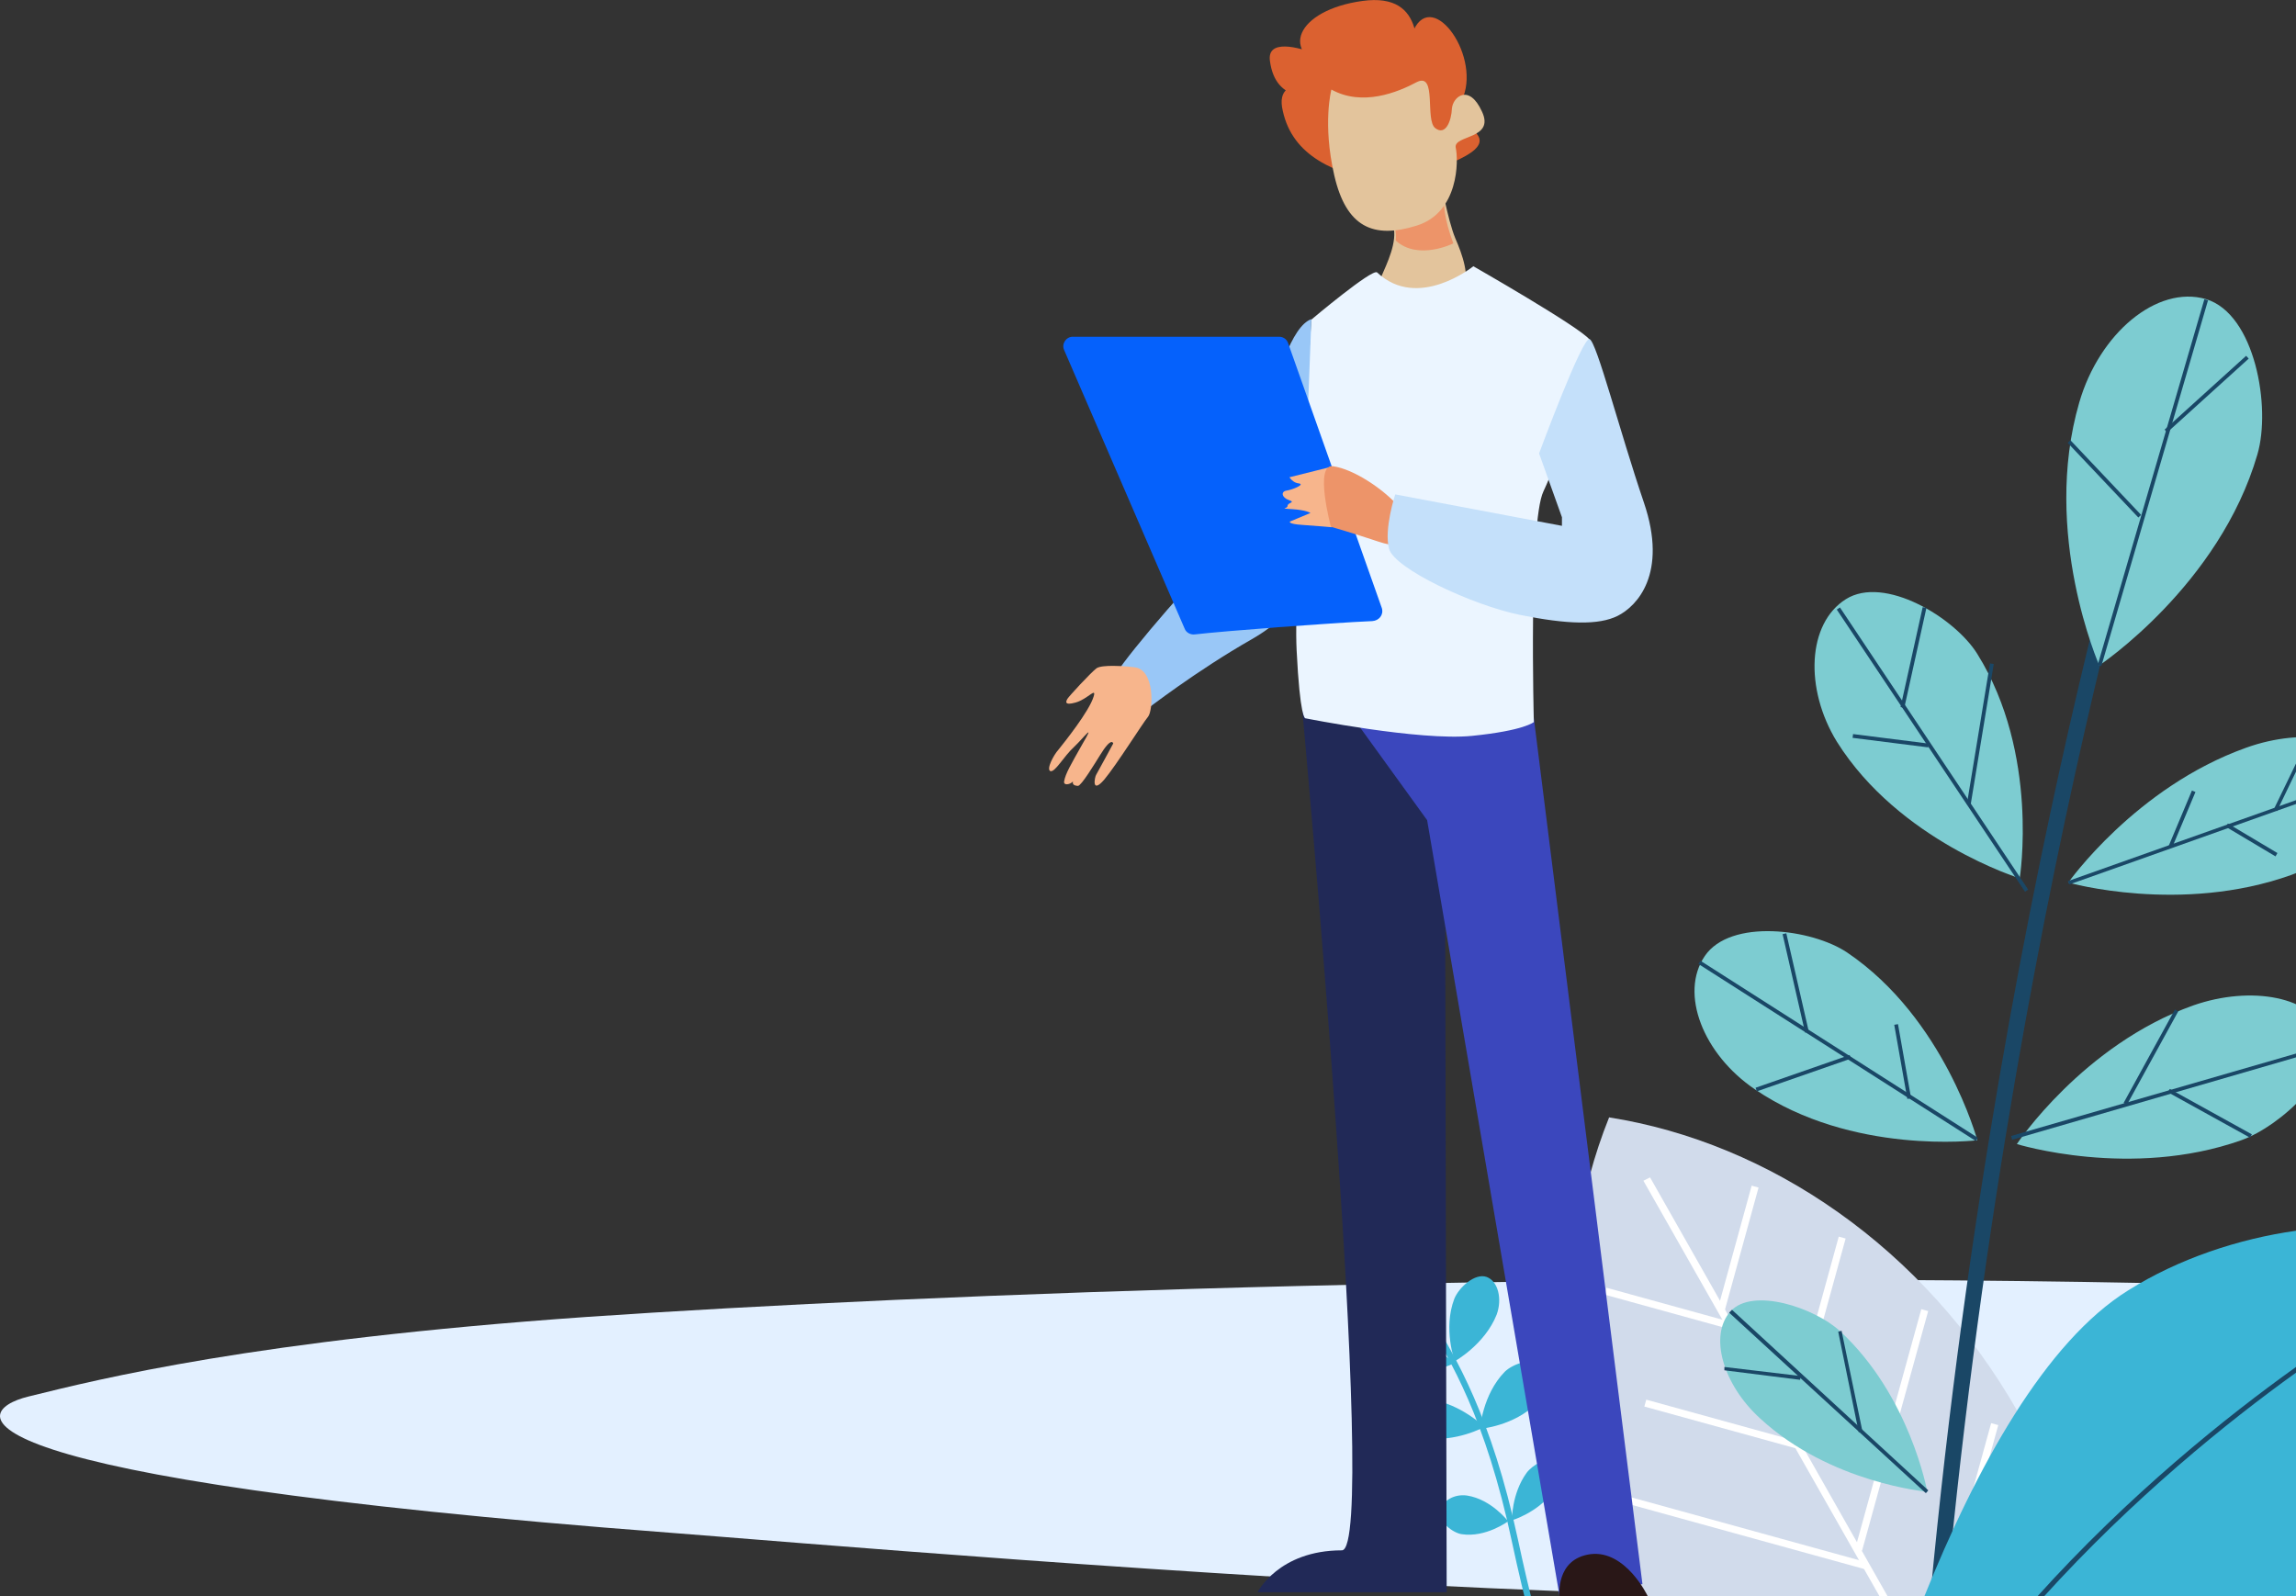 <?xml version="1.0" encoding="utf-8"?>
<!-- Generator: Adobe Illustrator 21.1.0, SVG Export Plug-In . SVG Version: 6.00 Build 0)  -->
<svg version="1.1" id="Ebene_1" xmlns="http://www.w3.org/2000/svg" xmlns:xlink="http://www.w3.org/1999/xlink" x="0px" y="0px"
	 viewBox="0 0 482 335.1" style="enable-background:new 0 0 482 335.1;" xml:space="preserve">
<rect x="0" y="0" width="482" height="335.1" fill="#333333" stroke="none"/>
<style type="text/css">
	.st0{fill:#E3F0FF;}
	.st1{clip-path:url(#SVGID_2_);fill:#D1DBEB;}
	.st2{fill:#FFFFFF;}
	.st3{clip-path:url(#SVGID_4_);fill:#1A4766;}
	.st4{fill:#7DCCD1;}
	.st5{clip-path:url(#SVGID_6_);fill:#7DCCD1;}
	.st6{clip-path:url(#SVGID_8_);fill:#7DCCD1;}
	.st7{fill:#1A4766;}
	.st8{fill:none;}
	.st9{fill:#3BB5D6;}
	.st10{clip-path:url(#SVGID_10_);fill:#3BB5D6;}
	.st11{fill:#DB6130;}
	.st12{fill:#E3C49C;}
	.st13{fill:#ED9469;}
	.st14{fill:#212957;}
	.st15{fill:#3B47BD;}
	.st16{fill:#291717;}
	.st17{fill:#EBF5FF;}
	.st18{fill:#99C7F7;}
	.st19{fill:#F7B58C;}
	.st20{fill:#0561FC;}
	.st21{fill:#C4E0FA;}
</style>
<path class="st0" d="M424.4,317.4c-15.2-7.2,4.5-9.4,57.6-11.8v-35.5c-1.6-0.1-3.3-0.1-4.9-0.1c-141.8-3.9-284,1.7-354,6.5
	C53.2,281.4,21,289.5,6,293.2c-13.2,3.2-18,17,134.6,28.6C184.1,325.1,498.9,352.6,424.4,317.4z"/>
<g>
	<defs>
		<rect id="SVGID_1_" x="247.5" y="42.1" width="234.5" height="293"/>
	</defs>
	<clipPath id="SVGID_2_">
		<use xlink:href="#SVGID_1_"  style="overflow:visible;"/>
	</clipPath>
	<path class="st1" d="M423.7,296.6c19.7,34.7,21.9,74,9.2,105.6c-33.7-5.3-66.2-27.3-85.9-62c-19.7-34.7-21.9-74-9.2-105.6
		C371.4,239.9,404,261.9,423.7,296.6"/>
</g>
<polygon class="st2" points="345,247.9 394.6,335.2 396.3,335.2 346.4,247.2 "/>
<rect x="349.2" y="261.2" transform="matrix(0.266 -0.964 0.964 0.266 -7.82 538.962)" class="st2" width="1.5" height="26.7"/>
<rect x="360.6" y="282.5" transform="matrix(0.266 -0.964 0.964 0.266 -23.051 567.783)" class="st2" width="1.5" height="33"/>
<rect x="364.2" y="293.8" transform="matrix(0.266 -0.964 0.964 0.266 -41.835 587.71)" class="st2" width="1.5" height="55.1"/>
<rect x="351.7" y="261.3" transform="matrix(0.265 -0.964 0.964 0.265 15.558 544.464)" class="st2" width="26.7" height="1.5"/>
<rect x="360.6" y="279.3" transform="matrix(0.265 -0.964 0.964 0.265 10.154 573.437)" class="st2" width="41.7" height="1.5"/>
<rect x="371" y="299.5" transform="matrix(0.266 -0.964 0.964 0.266 2.049 603.164)" class="st2" width="52.2" height="1.5"/>
<polygon class="st2" points="408,335.1 409.6,335.1 419.5,299.2 418,298.8 "/>
<polygon class="st2" points="429.3,335.1 430.8,335.1 431.8,331.7 430.3,331.3 "/>
<g>
	<defs>
		<rect id="SVGID_3_" x="247.5" y="42.1" width="234.5" height="293"/>
	</defs>
	<clipPath id="SVGID_4_">
		<use xlink:href="#SVGID_3_"  style="overflow:visible;"/>
	</clipPath>
	<path class="st3" d="M454.9,87.3l-3.1-1.5c-0.4,1.3-40.1,127.5-50.1,295.3l3.4-0.1C415,214,454.5,88.5,454.9,87.3"/>
</g>
<path class="st4" d="M424,184.4c0,0,4.2-26.1-8.9-47.1c-4.7-7.6-19.5-16.6-27.6-11.5c-8.1,5.1-8.7,18.8-1.9,29.9
	C398.7,176.6,424,184.4,424,184.4"/>
<g>
	<defs>
		<rect id="SVGID_5_" x="247.5" y="42.1" width="234.5" height="293"/>
	</defs>
	<clipPath id="SVGID_6_">
		<use xlink:href="#SVGID_5_"  style="overflow:visible;"/>
	</clipPath>
	<path class="st5" d="M415.1,239.4c0,0-6.9-25.6-27.3-39.4c-7.4-5-24.5-7.2-29.9,0.7c-5.4,7.9-0.3,20.7,10.5,28
		C388.8,242.6,415.1,239.4,415.1,239.4"/>
	<path class="st5" d="M434.2,185.3c0,0,23.6,6.7,46.8-1.6c8.4-3,20.8-14.1,18.2-21.5c-2.6-7.4-15.5-9.6-27.7-5.2
		C448.3,165.3,434.2,185.3,434.2,185.3"/>
	<path class="st5" d="M423.4,240.2c0,0,23.9,7.4,47.1-0.8c8.4-3,20.7-14.5,17.9-22.3c-2.8-7.8-15.7-10.3-28-6
		C437.2,219.4,423.4,240.2,423.4,240.2"/>
</g>
<path class="st4" d="M414,314.8c0,0,19.4,9,37.2,2.7c6.4-2.3,15.3-12.6,12.5-20.4c-2.8-7.8-13.2-11.2-22.5-7.9
	C423.4,295.6,414,314.8,414,314.8"/>
<path class="st4" d="M404.6,313.2c0,0-3.6-20.1-18.3-33.7c-5.3-4.9-18.3-9.3-23-4.2c-4.6,5.1-1.6,15.4,6.2,22.5
	C384.2,311.4,404.6,313.2,404.6,313.2"/>
<g>
	<defs>
		<rect id="SVGID_7_" x="247.5" y="42.1" width="234.5" height="293"/>
	</defs>
	<clipPath id="SVGID_8_">
		<use xlink:href="#SVGID_7_"  style="overflow:visible;"/>
	</clipPath>
	<path class="st6" d="M440.7,139.7c0,0,25.2-16.8,33.2-44.3c2.9-9.9-0.5-29.5-10.8-32.6c-10.3-3-22.4,7.2-26.6,21.7
		C428.5,112,440.7,139.7,440.7,139.7"/>
</g>
<polygon class="st7" points="434.1,185 434.4,185.7 482,168.8 482,168 "/>
<rect x="451.7" y="171.4" transform="matrix(0.387 -0.922 0.922 0.387 122.44 527.727)" class="st7" width="12.6" height="0.8"/>
<rect x="440.6" y="221.4" transform="matrix(0.481 -0.876 0.876 0.481 39.93 511.046)" class="st7" width="22.4" height="0.8"/>
<polygon class="st7" points="477.3,170 478,170.3 482,162 482,160.3 "/>
<polygon class="st7" points="477.7,179.8 478.1,179.1 467.7,172.9 467.3,173.6 "/>
<rect x="405.2" y="121.6" transform="matrix(0.832 -0.555 0.555 0.832 -19.018 251.695)" class="st7" width="0.8" height="71.2"/>
<rect x="400.6" y="153.8" transform="matrix(0.162 -0.987 0.987 0.162 196.202 539.367)" class="st7" width="30" height="0.8"/>
<rect x="390.9" y="137.5" transform="matrix(0.216 -0.976 0.976 0.216 180.352 500.274)" class="st7" width="21.5" height="0.8"/>
<rect x="396.5" y="147.4" transform="matrix(0.125 -0.992 0.992 0.125 193.131 529.817)" class="st7" width="0.8" height="16"/>
<rect x="385.6" y="186.3" transform="matrix(0.538 -0.843 0.843 0.538 -7.962 427.217)" class="st7" width="0.8" height="69.1"/>
<polygon class="st7" points="422.2,238.5 422.4,239.3 482,222 482,221.2 "/>
<polygon class="st7" points="404.3,313.5 404.8,312.9 363.6,275 363,275.6 "/>
<rect x="412.5" y="305.6" transform="matrix(0.942 -0.335 0.335 0.942 -77.113 164.539)" class="st7" width="52.7" height="0.8"/>
<polygon class="st7" points="390.2,300.7 391,300.6 386.6,279.4 385.9,279.6 "/>
<polygon class="st7" points="377.9,289.7 378,288.9 362,287 362,287.7 "/>
<rect x="432.1" y="297.2" transform="matrix(0.486 -0.874 0.874 0.486 -32.804 539.367)" class="st7" width="20.1" height="0.8"/>
<rect x="376.5" y="195.8" transform="matrix(0.975 -0.223 0.223 0.975 -36.531 89.184)" class="st7" width="0.8" height="21.2"/>
<rect x="399" y="214.7" transform="matrix(0.985 -0.174 0.174 0.985 -32.714 73.107)" class="st7" width="0.8" height="15.8"/>
<rect x="367.8" y="225" transform="matrix(0.945 -0.329 0.329 0.945 -53.045 136.759)" class="st7" width="20.9" height="0.8"/>
<rect x="463.6" y="224" transform="matrix(0.484 -0.875 0.875 0.484 34.731 526.56)" class="st7" width="0.8" height="19.7"/>
<rect x="411.9" y="100.9" transform="matrix(0.28 -0.96 0.96 0.28 228.169 506.796)" class="st7" width="80" height="0.8"/>
<rect x="451.8" y="82.3" transform="matrix(0.741 -0.671 0.671 0.741 64.409 332.377)" class="st7" width="23.1" height="0.8"/>
<rect x="441.6" y="89.6" transform="matrix(0.726 -0.687 0.687 0.726 51.906 331.302)" class="st7" width="0.8" height="21.6"/>
<rect x="247.5" y="42.1" class="st8" width="234.5" height="293"/>
<path class="st9" d="M298.5,274.7c0,0-7.6-3.2-11.2-10.1c-1.3-2.5-1.5-7.9,1.2-9.3c2.6-1.4,6.4,0.7,8.3,4.4
	C300.3,266.6,298.5,274.7,298.5,274.7"/>
<path class="st9" d="M305.4,285.8c0,0-2.5-6.8-0.1-13.1c0.9-2.3,4.3-5.5,6.8-4.6c2.4,0.9,3.3,4.6,2.1,7.9
	C311.7,282.3,305.4,285.8,305.4,285.8"/>
<path class="st9" d="M310.7,300c0,0,0.5-7.2,5.2-12c1.7-1.7,6.2-3.2,8-1.4c1.9,1.8,1.2,5.5-1.3,8C317.9,299.4,310.7,300,310.7,300"
	/>
<path class="st9" d="M305.3,286.2c0,0-6,3-12.6,2.1c-2.4-0.4-6.3-2.7-6-4.8c0.3-2.1,3.6-3.4,7.1-2.9
	C300.5,281.6,305.3,286.2,305.3,286.2"/>
<path class="st9" d="M311.6,299.6c0,0-6,3.3-12.6,2.3c-2.4-0.4-6.3-2.8-6-5c0.3-2.2,3.7-3.6,7.2-3.1
	C306.8,294.8,311.6,299.6,311.6,299.6"/>
<path class="st9" d="M316.6,319.4c0,0-4.7,3.5-9.8,2.7c-1.8-0.3-4.8-2.5-4.4-4.8c0.3-2.2,2.9-3.7,5.6-3.3
	C313.1,314.8,316.6,319.4,316.6,319.4"/>
<g>
	<defs>
		<rect id="SVGID_9_" x="247.5" y="42.1" width="234.5" height="293"/>
	</defs>
	<clipPath id="SVGID_10_">
		<use xlink:href="#SVGID_9_"  style="overflow:visible;"/>
	</clipPath>
	<path class="st10" d="M317.4,319.2c0,0-0.1-5.6,3.1-10c1.2-1.6,4.4-3.5,5.9-2.4c1.5,1.1,1.3,4-0.4,6.4
		C322.8,317.6,317.4,319.2,317.4,319.2"/>
	<path class="st10" d="M354,393.1c1.7-0.2,2.7-0.8,2.8-0.8l-0.7-1.2l0.4,0.6l-0.4-0.6c-0.1,0.1-2.8,1.6-7-0.2
		c-4.8-2.1-9.5-7.5-13.9-16c-6.2-11.7-11.7-29-16.5-51.5c-5.6-26.1-13.2-38.6-18.2-46.8c-1.3-2.1-2.4-3.9-3.2-5.6l-1.2,0.6
		c0.8,1.7,2,3.5,3.3,5.7c5,8.1,12.5,20.5,18,46.4c10.7,50.1,22.9,64.9,31.3,68.5C350.8,393.1,352.6,393.2,354,393.1"/>
</g>
<path class="st11" d="M290.9,38.6c0,0,14.8-3.6,18.7-7.2c3.9-3.7-4.8-4.7-2.4-11.1c3.5-9.3-7.1-23.4-10.8-13.1
	c-3.7,10.3,1.5,14,1.2,9.1c-0.3-4.9,2.2-18-11.6-16.1c-13.8,1.9-18,11.1-6.1,14.6c11.8,3.5-14.6-11.1-13.3-2
	c1.2,9.1,9.3,7.5,12.1,7.1c2.8-0.3-11.7-6.1-9.4,3.4C271.4,32.8,280,36.4,290.9,38.6"/>
<path class="st12" d="M302.4,37.6c0,0,1.5,8.5,3.1,12.4c3,6.9,6.7,18.4-15.9,13c-3.8-0.9,6.9-12.3,1.6-17.9
	C285.8,39.5,302.4,37.6,302.4,37.6"/>
<path class="st13" d="M304.2,37.5c0,0-3,3.2,0.9,13.6c0,0-7.4,3.7-12.1-0.6c0.2-1.7-0.1-3.6-1.9-5.4
	C285.8,39.5,304.2,37.5,304.2,37.5"/>
<path class="st12" d="M279.5,18.8c0,0-1.9,7.1,0.6,18c2.5,10.9,8.2,13.4,17.2,10.6c9-2.7,8.9-13.8,8.3-16.4
	c-0.5-2.7,8.3-1.7,5.5-7.6c-2.7-5.9-6.1-3.1-6.3-0.6c-0.1,2.5-1.3,5.8-3.5,4.1c-2.2-1.7,0.4-11.7-3.8-9.7
	C293.4,19.4,286,22.4,279.5,18.8"/>
<path class="st14" d="M303.3,152l0.4,182.3H264c0,0,4.4-8.8,17.7-8.8c8,0-8.4-177.4-8.4-177.4L303.3,152z"/>
<polygon class="st15" points="321.7,148.4 344.8,332.6 327.4,335.1 299.6,172.2 283.4,149.8 "/>
<path class="st16" d="M327.4,335.1h18.5c0,0-4.6-9.7-12-8.8C326.5,327.3,327.4,335.1,327.4,335.1"/>
<path class="st17" d="M289.1,57.2c-1-0.9-13.8,9.9-13.8,9.9s-3.8,55.1-3.1,69.4c0.7,14.3,1.8,14.3,1.8,14.3s24,4.8,35,3.7
	c11-1.1,13-2.9,13-2.9s-1.1-41.8,2-48.4c3.1-6.6,11.7-29.3,9.7-31.9c-2-2.6-24.4-15.4-24.4-15.4S297.7,65.3,289.1,57.2"/>
<path class="st18" d="M275.3,67c0,0-1.8,45.7-1.8,49.9c0,4.1,0.8,10.7-10.7,17.3c-11.6,6.6-22.3,14.9-22.3,14.9s-5.1-7.1-6.3-7.1
	c-1.2,0,13.5-17.7,21-24.9C262.6,109.8,266.9,70,275.3,67"/>
<path class="st19" d="M238.2,140.1c0,0-2.3-0.3-4.5-0.3c-1.5,0-2.9,0.1-3.5,0.5c-1.3,1-5.8,5.9-6.1,6.4c-0.3,0.5-0.8,1.5,1.7,0.8
	c2.5-0.7,4.4-3.3,3.8-1.3c-0.9,3.1-6.2,9.7-7.4,11.2c-1,1.1-2.6,4.1-1.7,4.5c1,0.3,2.8-3.1,5-5.1c2.1-2,4.5-5.3,1.8-0.7
	c-2.6,4.6-3.6,6.3-3.9,7.9c-0.2,1,1.2,0.7,1.7,0.2c0.5-0.5-0.6,0.7,1.2,0.8c0.7,0,3.6-4.8,4.6-6.4c2.5-4.1,2.8-2.5,2.8-2.5
	s-3.3,6.1-3.6,6.6c-0.3,0.5-1,4.1,1.7,1c2.6-3.1,8.1-11.9,9.2-13.2C242.1,149.2,242.5,140.6,238.2,140.1"/>
<path class="st20" d="M290.1,127.7L270.4,72c-0.3-0.8-1-1.3-1.9-1.3h-43.3c-1.4,0-2.4,1.5-1.8,2.8l25.3,58.5
	c0.3,0.8,1.2,1.3,2.1,1.2c6-0.7,28.2-2.4,37.3-2.8C289.5,130.3,290.5,129.1,290.1,127.7"/>
<path class="st19" d="M279.9,97.9l-9.2,2.3c0,0,0.7,1.2,2,1.3c1.3,0.2-1.3,1.3-2.6,1.5c-1.3,0.2-1,1.5,0.5,2
	c1.5,0.5-0.3,0.5-0.3,1.2c0,0.7-2,0.5,1,0.7c3,0.2,3.8,0.8,3.8,0.8l-4.3,1.8c0,0-0.5,0.5,2.5,0.7c3,0.2,6.3,0.5,6.3,0.5
	S280.9,99,279.9,97.9"/>
<path class="st13" d="M293.6,106.3c0,0,1.5,4.6,0.5,6.6c-1,2-1.8,1.8-6.3,0.3c-4.5-1.5-8.4-2.6-8.4-2.6s-3.6-13.4,0.5-12.7
	C284.1,98.5,290.2,102.5,293.6,106.3"/>
<path class="st21" d="M327.9,110.4l-35-6.6c0,0-2.4,7.3-1.3,11.4c1.1,4.2,17.6,11.9,27.5,13.9s16.5,2.2,20.5,0.2
	c4-2,10.6-8.8,5.5-23.8c-5.1-15-9.9-33.7-11.4-34.3s-10.6,24-10.6,24l4.8,13.4V110.4z"/>
<path class="st9" d="M482,258.4c-12.1,1.7-24.7,5.9-35.2,12.5c-17.4,10.8-31.9,37.1-43,64.7l78.3,0V258.4z"/>
<path class="st7" d="M482,287c-14.4,10.3-35,26.7-54.6,48.5l1.4,0c19.1-21.1,39-37.1,53.2-47.3V287z"/>
</svg>
